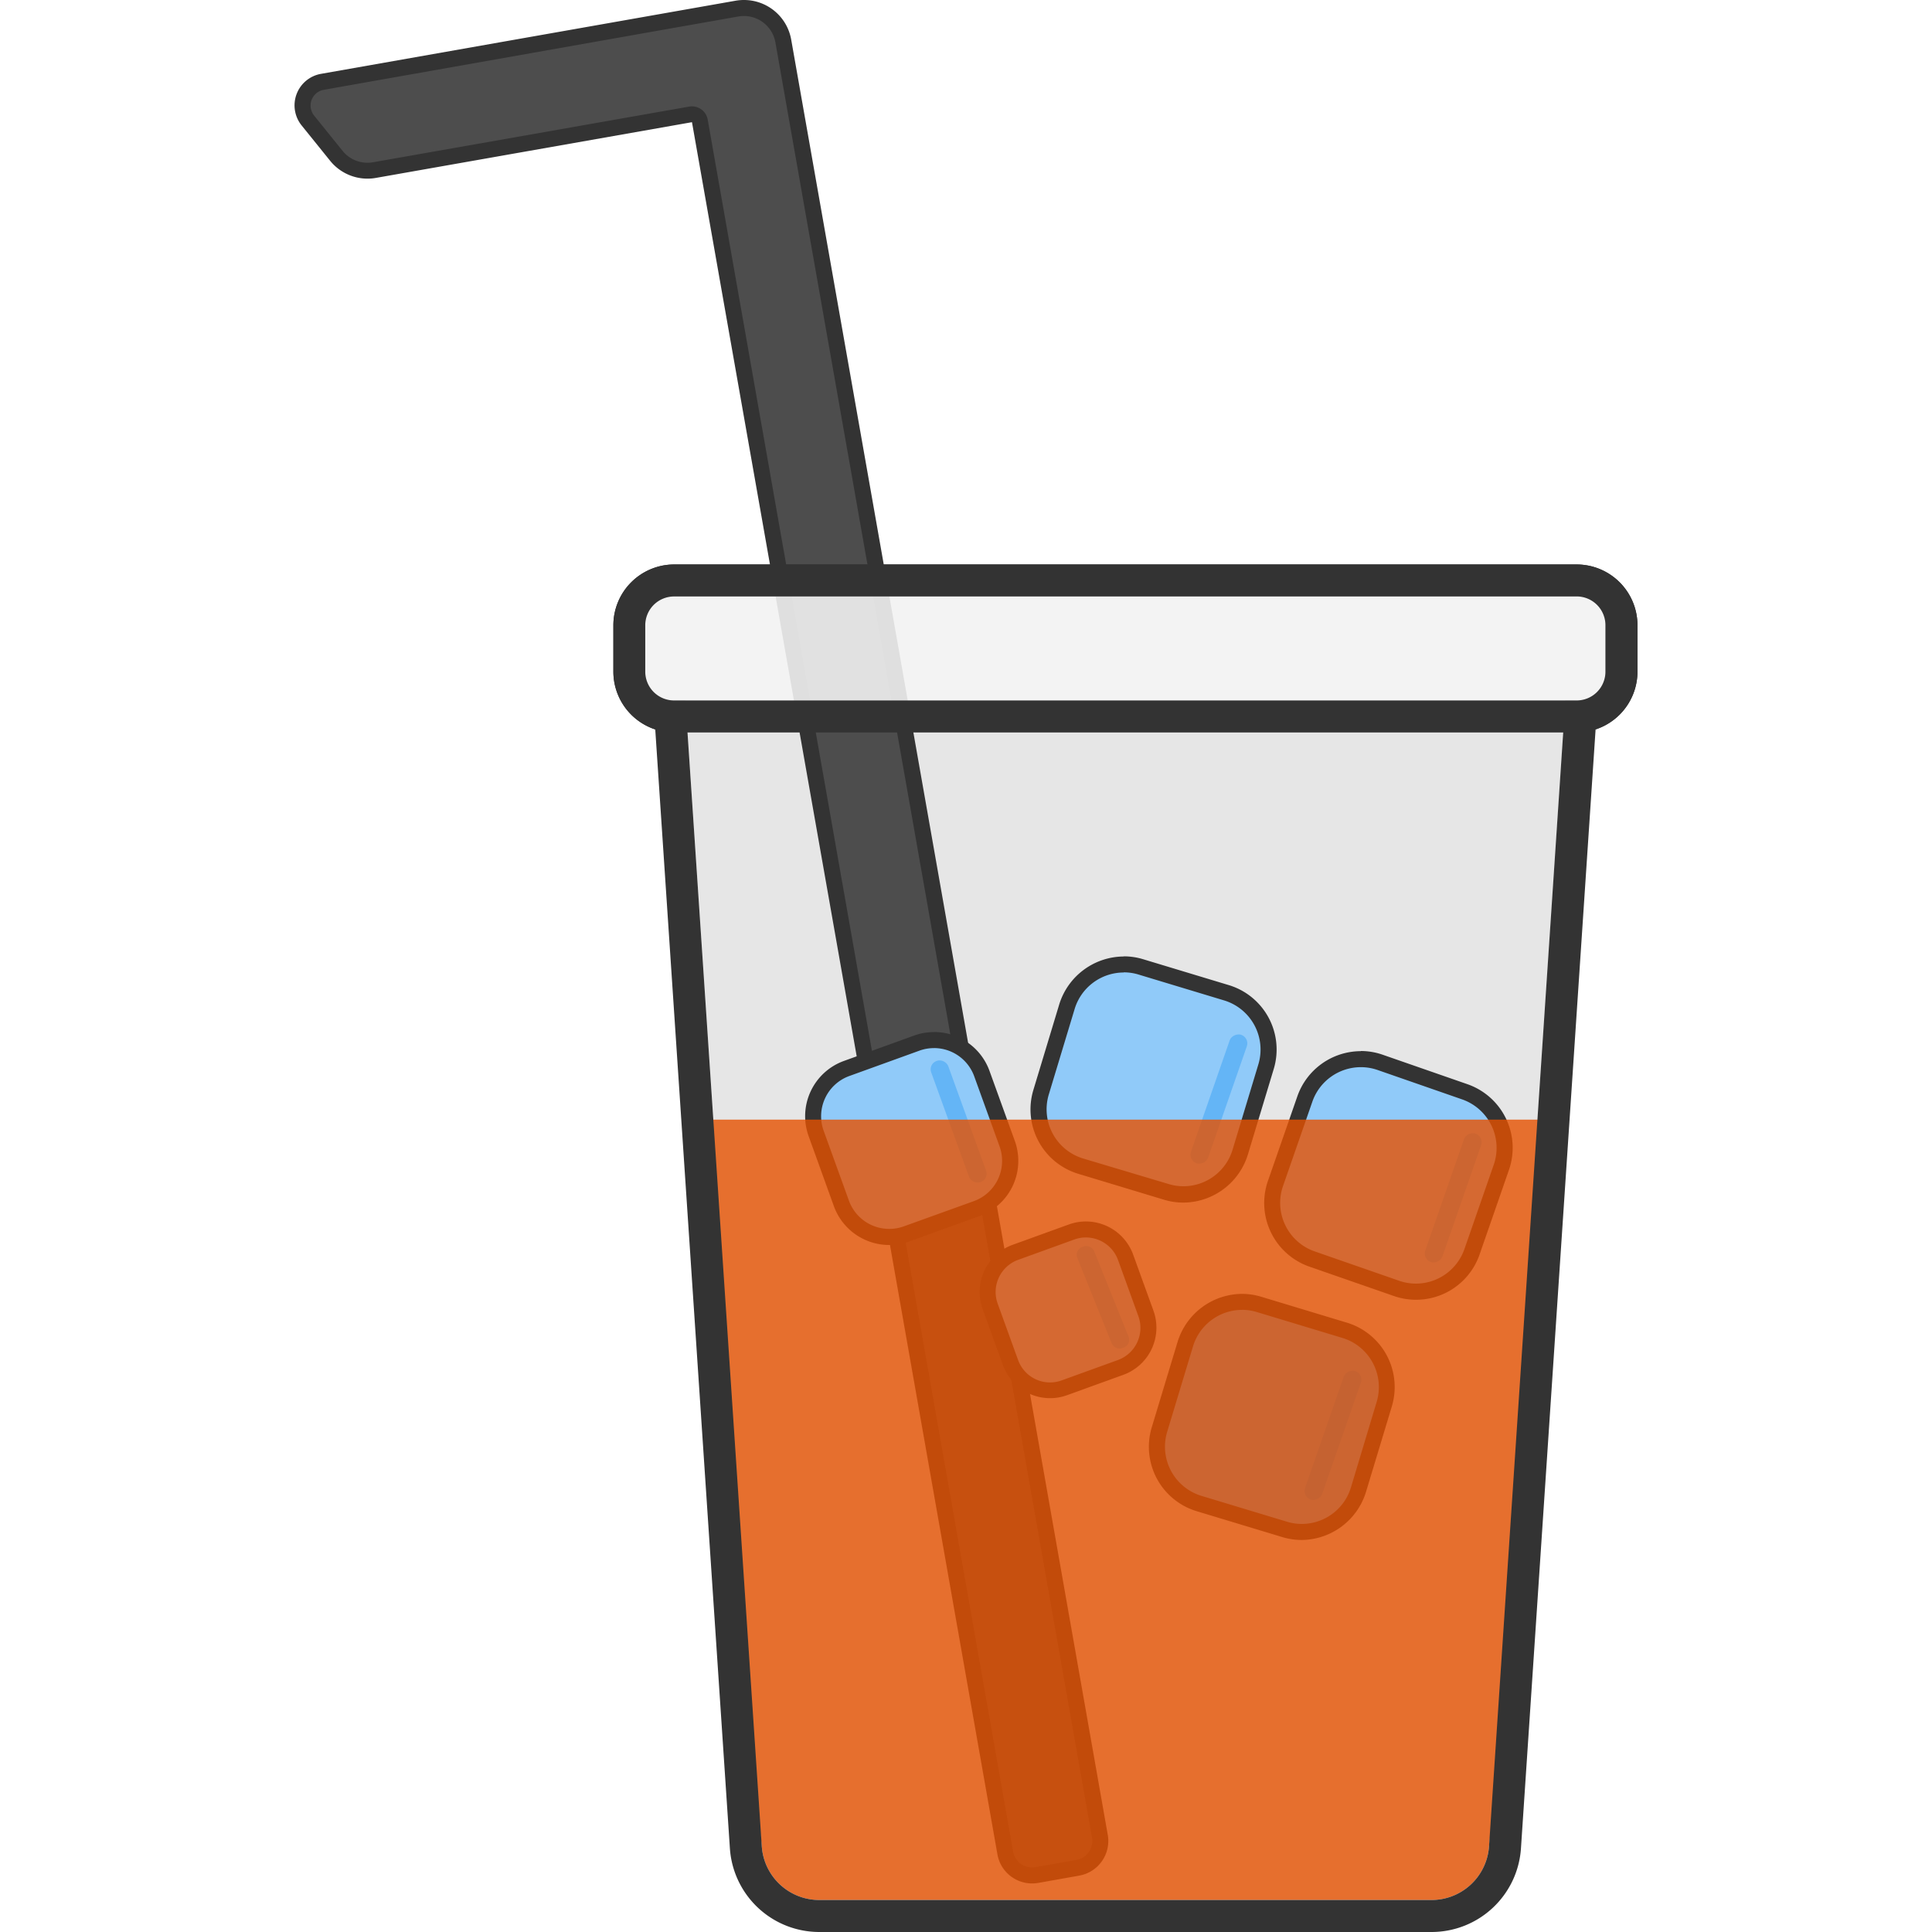 <?xml version="1.0" ?><svg data-name="Layer 1" id="Layer_1" viewBox="0 0 512 512" xmlns="http://www.w3.org/2000/svg"><defs><style>.cls-1{fill:#e6e6e6;}.cls-2{fill:#4d4d4d;}.cls-3{fill:#333;}.cls-4{fill:#90caf9;}.cls-5{fill:#64b5f6;}.cls-6{fill:#42a5f5;}.cls-7{fill:#e65100;}.cls-7,.cls-8{opacity:0.8;}.cls-7,.cls-8,.cls-9{isolation:isolate;}.cls-8,.cls-9{fill:#f2f2f2;}.cls-9{opacity:0.5;}</style></defs><title/><g data-name=" 0" id="_0"><path class="cls-1" d="M379.38,503.52H217.11a15.27,15.27,0,0,1-15.23-14.25L181.63,185.62H414.86L394.61,489.27A15.27,15.27,0,0,1,379.38,503.52Z"/><path class="cls-2" d="M273.5,497a7.2,7.2,0,0,1-7.09-6L185.47,32a2.11,2.11,0,0,0-2.08-1.75,2.17,2.17,0,0,0-.37,0L99.24,45.06a10.62,10.62,0,0,1-1.84.16h0a10.55,10.55,0,0,1-8.25-4L81.6,31.91a6.36,6.36,0,0,1,3.85-10.26L195.3,2.28a10.59,10.59,0,0,1,12.28,8.58v0l83.89,475.74a7.21,7.21,0,0,1-5.85,8.35l-10.86,1.91A7.26,7.26,0,0,1,273.5,497Z"/><path class="cls-3" d="M197.15,4.24a8.48,8.48,0,0,1,8.34,7l2.21,12.53L289.38,487a5.09,5.09,0,0,1-4.13,5.89l-10.86,1.91a5.08,5.08,0,0,1-5.9-4.11v0l-80.94-459a4.24,4.24,0,0,0-4.91-3.44L98.87,43a8.48,8.48,0,0,1-8.07-3l-7.55-9.36a4.24,4.24,0,0,1,2.56-6.84L183.14,6.58l12.53-2.21a8.53,8.53,0,0,1,1.48-.13m0-4.24a12.82,12.82,0,0,0-2.22.19L182.4,2.4,85.07,19.57a8.48,8.48,0,0,0-5.13,13.68l7.55,9.36A12.72,12.72,0,0,0,99.6,47.15l83.78-14.77,80.94,459A9.32,9.32,0,0,0,275.06,499h.06L286,497.06a9.33,9.33,0,0,0,7.57-10.81h0L211.88,23l-2.21-12.53A12.7,12.7,0,0,0,197.15,0Z"/><path class="cls-4" d="M235.69,327.82A13.48,13.48,0,0,1,223,319l-6.73-18.61a13.44,13.44,0,0,1,8.06-17.2L243,276.43a13.3,13.3,0,0,1,4.54-.8,13.48,13.48,0,0,1,12.65,8.86l6.73,18.61a13.44,13.44,0,0,1-8.06,17.2L240.23,327A13.3,13.3,0,0,1,235.69,327.82Z"/><path class="cls-3" d="M247.51,277.75a11.35,11.35,0,0,1,10.66,7.46l6.73,18.61a11.34,11.34,0,0,1-6.79,14.48l-18.6,6.7a11.21,11.21,0,0,1-3.82.67A11.35,11.35,0,0,1,225,318.25l-6.73-18.61a11.34,11.34,0,0,1,6.79-14.48l18.61-6.73a11.21,11.21,0,0,1,3.82-.67m0-4.24h0a15.43,15.43,0,0,0-5.26.92l-18.61,6.73a15.58,15.58,0,0,0-9.33,19.91L221,319.69a15.61,15.61,0,0,0,14.65,10.25A15.42,15.42,0,0,0,241,329l18.61-6.73a15.57,15.57,0,0,0,9.33-19.91l-6.73-18.61a15.61,15.61,0,0,0-14.65-10.25Z"/><rect class="cls-5" height="34.15" rx="2.34" ry="2.34" transform="translate(-85.99 104.22) rotate(-19.9)" width="4.81" x="251.64" y="280.13"/><path class="cls-4" d="M313.62,316.54a15.59,15.59,0,0,1-4.51-.67L286.37,309a15.71,15.71,0,0,1-10.48-19.56l6.87-22.73a15.81,15.81,0,0,1,15-11.15,15.6,15.6,0,0,1,4.51.67L325,263.1a15.71,15.71,0,0,1,10.48,19.56l-6.87,22.73A15.81,15.81,0,0,1,313.62,316.54Z"/><path class="cls-3" d="M297.81,257.68a13.46,13.46,0,0,1,3.9.58l22.73,6.87A13.61,13.61,0,0,1,333.5,282l-6.87,22.73a13.62,13.62,0,0,1-13,9.64,13.46,13.46,0,0,1-3.9-.58L287,307a13.61,13.61,0,0,1-9.07-16.91l6.87-22.73a13.62,13.62,0,0,1,13-9.64m0-4.24h0a18,18,0,0,0-17.08,12.66l-6.87,22.73a17.83,17.83,0,0,0,11.9,22.2l22.73,6.87a17.71,17.71,0,0,0,5.13.76A18,18,0,0,0,330.69,306l6.87-22.73a17.83,17.83,0,0,0-11.9-22.2l-22.73-6.87a17.71,17.71,0,0,0-5.13-.76Z"/><rect class="cls-5" height="4.81" rx="2.4" ry="2.4" transform="translate(-58.17 500.73) rotate(-70.83)" width="36.05" x="305" y="288.86"/><path class="cls-4" d="M375.23,342.29a15.56,15.56,0,0,1-5.12-.87l-22.43-7.8a15.73,15.73,0,0,1-9.67-20l7.8-22.43a15.72,15.72,0,0,1,14.85-10.53,15.56,15.56,0,0,1,5.12.87l22.43,7.8a15.71,15.71,0,0,1,9.67,20l-7.8,22.43A15.72,15.72,0,0,1,375.23,342.29Z"/><path class="cls-3" d="M360.66,282.81a13.45,13.45,0,0,1,4.42.75l22.43,7.8a13.61,13.61,0,0,1,8.36,17.27l-7.8,22.43a13.62,13.62,0,0,1-12.85,9.11,13.45,13.45,0,0,1-4.42-.75l-22.43-7.8A13.61,13.61,0,0,1,340,314.35l7.8-22.43a13.62,13.62,0,0,1,12.85-9.11m0-4.24h0a17.85,17.85,0,0,0-16.85,12L336,313a17.85,17.85,0,0,0,11,22.67l22.43,7.8a17.82,17.82,0,0,0,22.67-11L399.9,310a17.85,17.85,0,0,0-11-22.67l-22.43-7.8a17.67,17.67,0,0,0-5.82-1Z"/><rect class="cls-5" height="4.81" rx="2.4" ry="2.4" transform="translate(-41.19 576.96) rotate(-70.83)" width="36.05" x="367.09" y="315.04"/><path class="cls-4" d="M278.31,368.43a11.21,11.21,0,0,1-10.52-7.36l-5.39-14.89a11.18,11.18,0,0,1,6.7-14.3l14.9-5.39a11.07,11.07,0,0,1,3.78-.66,11.21,11.21,0,0,1,10.52,7.36l5.39,14.89a11.19,11.19,0,0,1-6.7,14.3l-14.89,5.39A11.07,11.07,0,0,1,278.31,368.43Z"/><path class="cls-3" d="M287.77,327.94a9.08,9.08,0,0,1,8.53,6l5.39,14.89a9.07,9.07,0,0,1-5.43,11.59l-14.89,5.39a9,9,0,0,1-11.59-5.46l-5.39-14.89a9.07,9.07,0,0,1,5.43-11.59l14.89-5.39a9,9,0,0,1,3.06-.54m0-4.24h0a13.19,13.19,0,0,0-4.5.79l-14.89,5.39a13.31,13.31,0,0,0-8,17l5.39,14.89a13.34,13.34,0,0,0,12.52,8.76,13.19,13.19,0,0,0,4.5-.79l14.89-5.39a13.3,13.3,0,0,0,8-17l-5.39-14.89A13.34,13.34,0,0,0,287.77,323.7Z"/><rect class="cls-5" height="28.83" rx="2.16" ry="2.16" transform="translate(-107.17 133.9) rotate(-21.91)" width="4.81" x="289.88" y="329.37"/><path class="cls-5" d="M345,406a15.59,15.59,0,0,1-4.51-.67l-22.73-6.87a15.71,15.71,0,0,1-10.48-19.56l6.87-22.73a15.81,15.81,0,0,1,15-11.15,15.59,15.59,0,0,1,4.51.67l22.73,6.87a15.73,15.73,0,0,1,10.48,19.56L360,394.83A15.81,15.81,0,0,1,345,406Z"/><path class="cls-3" d="M329.14,347.12a13.46,13.46,0,0,1,3.9.58l22.73,6.87a13.61,13.61,0,0,1,9.07,16.91L358,394.22a13.62,13.62,0,0,1-13,9.64,13.46,13.46,0,0,1-3.9-.58l-22.73-6.87a13.61,13.61,0,0,1-9.07-16.91l6.87-22.73a13.62,13.62,0,0,1,13-9.64m0-4.24h0a18,18,0,0,0-17.08,12.66l-6.87,22.73a17.83,17.83,0,0,0,11.9,22.2l22.73,6.87a17.71,17.71,0,0,0,5.13.76,18,18,0,0,0,17-12.66l6.87-22.73a17.83,17.83,0,0,0-11.9-22.2l-22.73-6.87a17.71,17.71,0,0,0-5.13-.76Z"/><rect class="cls-6" height="4.81" rx="2.4" ry="2.4" transform="translate(-122.03 589.13) rotate(-70.83)" width="36.05" x="335.22" y="377.97"/><path class="cls-7" d="M379.38,503.52H217.11a15.27,15.27,0,0,1-15.23-14.25L181.63,296.72H414.86L394.61,489.27A15.27,15.27,0,0,1,379.38,503.52Z"/><path class="cls-3" d="M417.83,158.06a7.63,7.63,0,0,1,7.63,7.63h0V178a7.63,7.63,0,0,1-7.63,7.63h-3L394.61,489.27a15.27,15.27,0,0,1-15.23,14.25H217.11a15.27,15.27,0,0,1-15.23-14.25L181.63,185.62h-3A7.63,7.63,0,0,1,171,178V165.7a7.63,7.63,0,0,1,7.63-7.63h239.2m0-8.48H178.66a16.13,16.13,0,0,0-16.11,16.11V178a16.14,16.14,0,0,0,11.1,15.31l19.78,296.53A23.75,23.75,0,0,0,217.11,512H379.38a23.75,23.75,0,0,0,23.69-22.17L422.85,193.3a16.14,16.14,0,0,0,11.1-15.3V165.7a16.13,16.13,0,0,0-16.11-16.11Z"/><rect class="cls-8" height="36.05" rx="11.87" ry="11.87" width="262.92" x="166.79" y="153.82"/><rect class="cls-9" height="36.05" rx="11.87" ry="11.87" width="262.92" x="166.79" y="153.82"/><path class="cls-3" d="M417.83,158.06a7.63,7.63,0,0,1,7.63,7.63h0V178a7.63,7.63,0,0,1-7.63,7.63H178.66A7.63,7.63,0,0,1,171,178V165.7a7.63,7.63,0,0,1,7.63-7.63h239.2m0-8.48H178.66a16.13,16.13,0,0,0-16.11,16.11V178a16.13,16.13,0,0,0,16.11,16.11H417.83A16.13,16.13,0,0,0,433.95,178V165.7a16.13,16.13,0,0,0-16.11-16.11Z"/></g></svg>